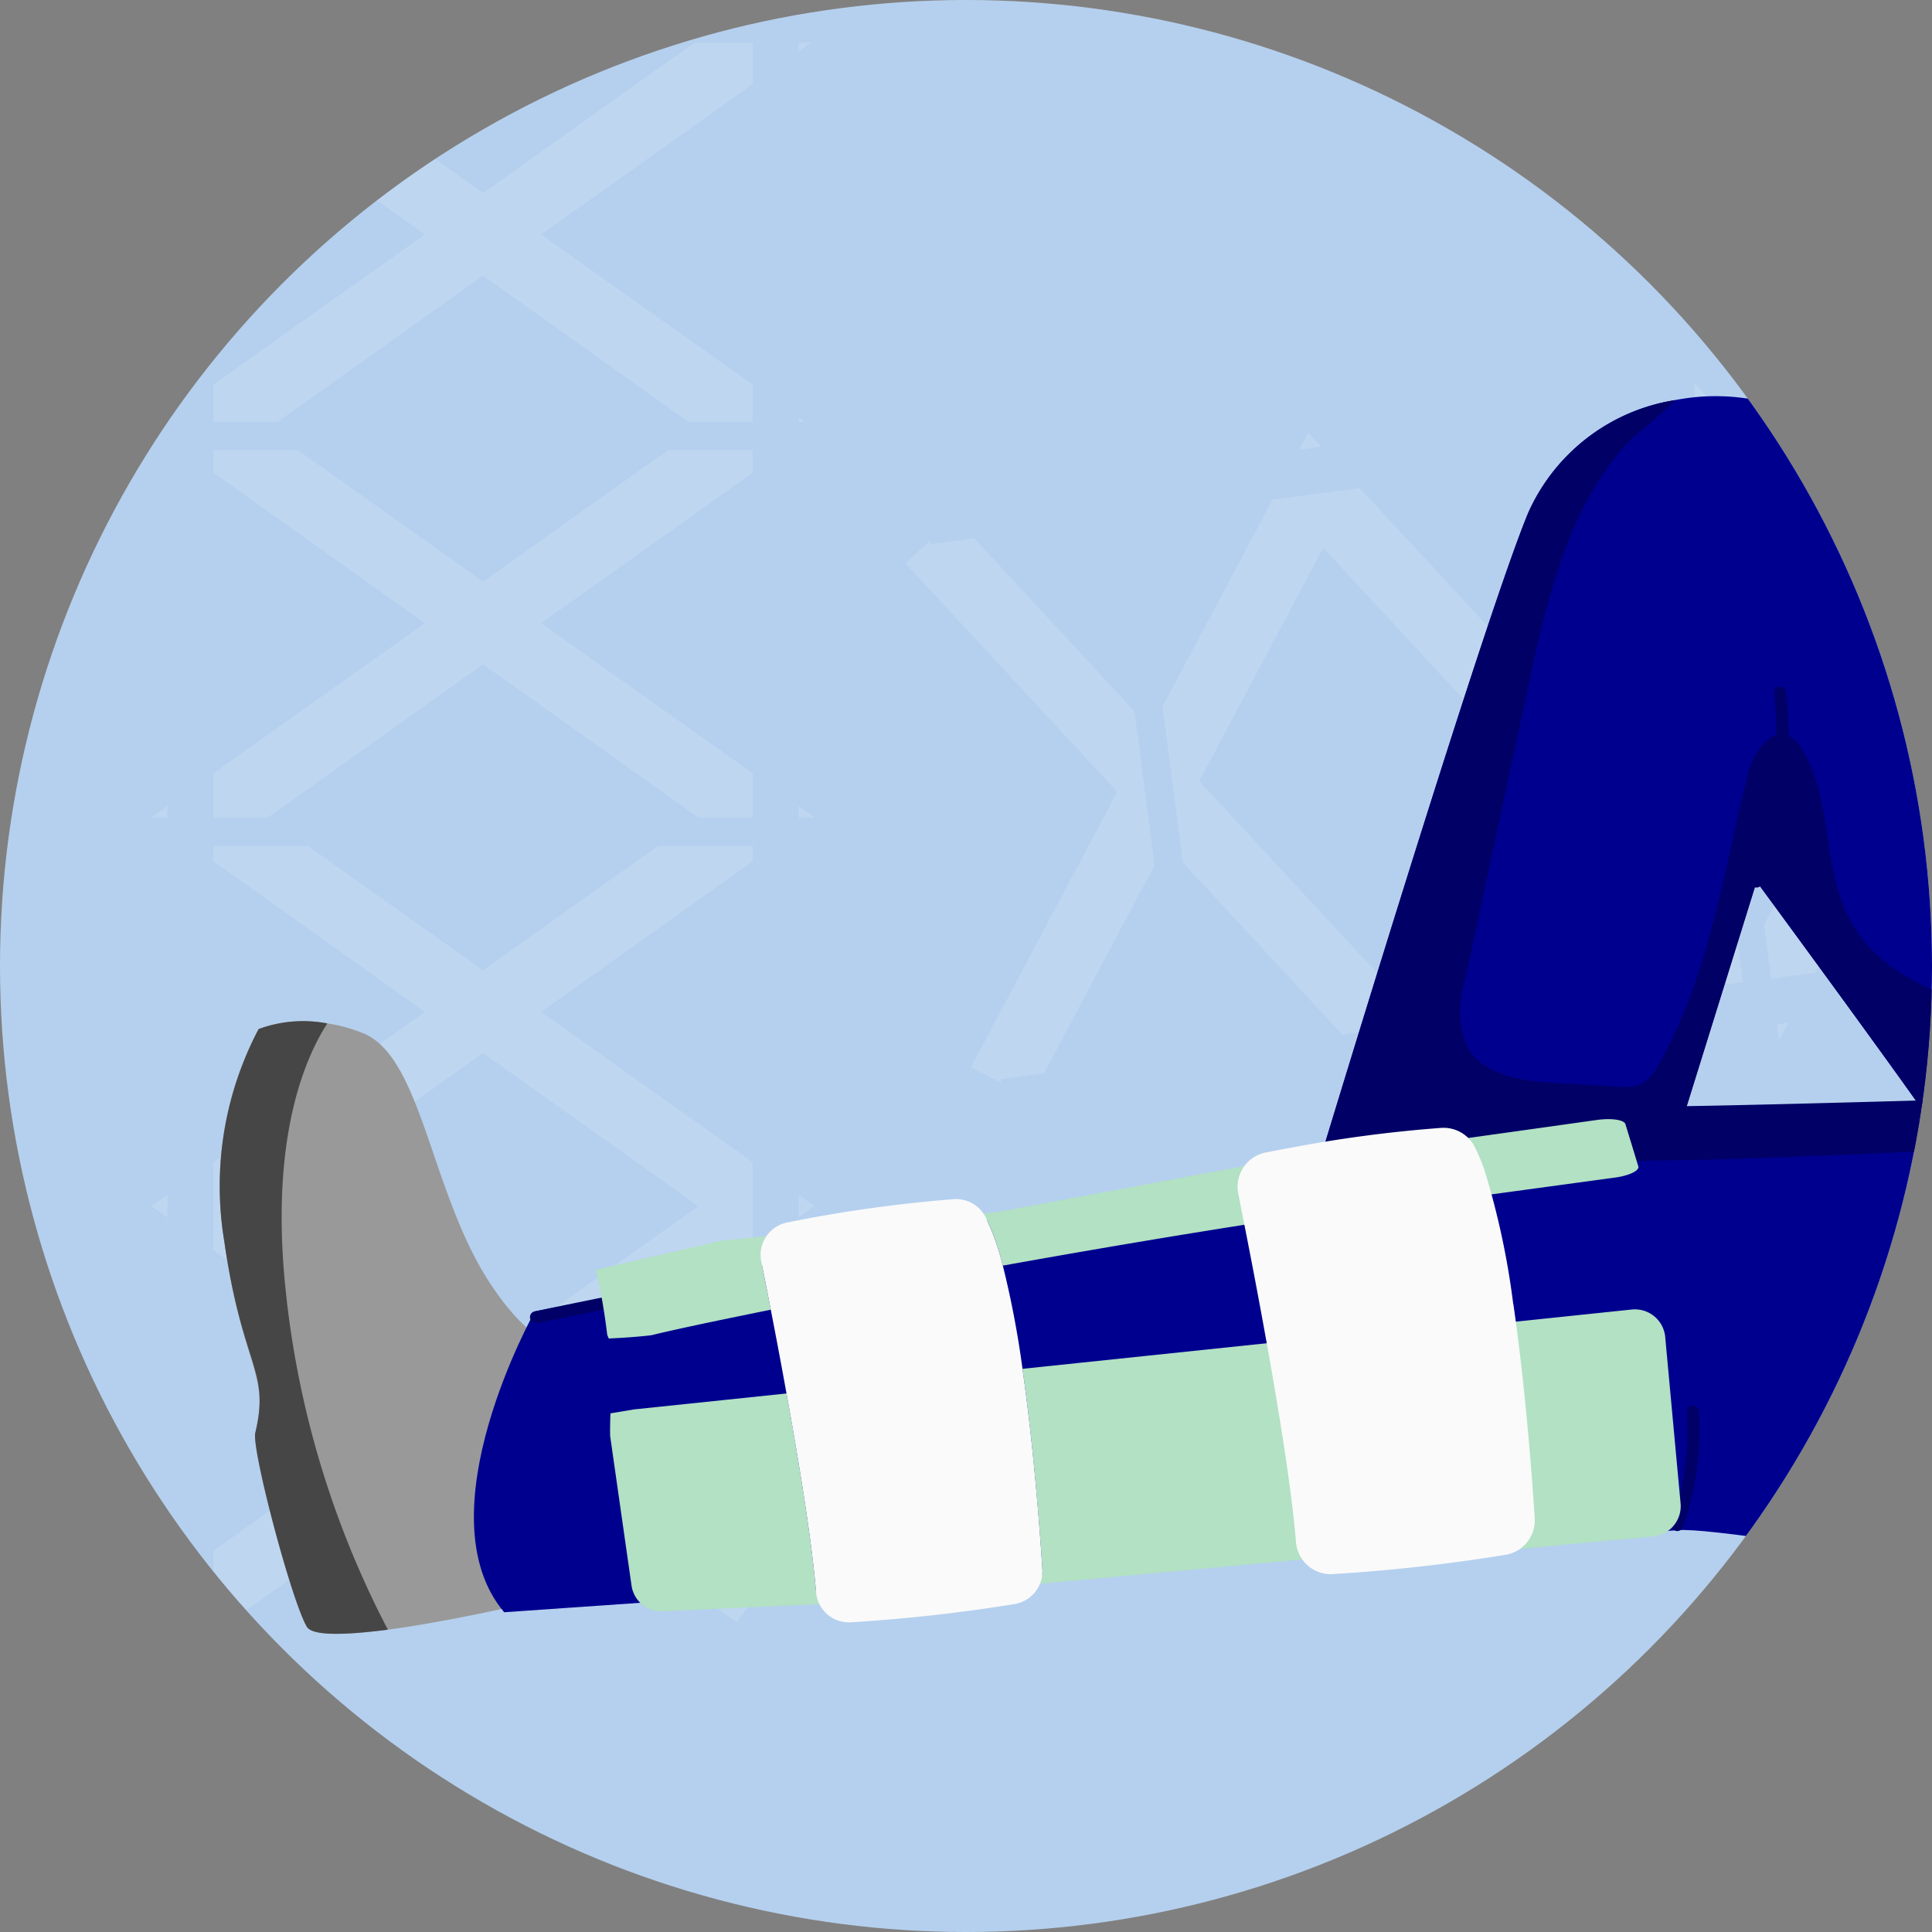 <svg xmlns="http://www.w3.org/2000/svg" xmlns:xlink="http://www.w3.org/1999/xlink" width="86" height="86" viewBox="0 0 86 86">
  <rect x="0" y="0" width="86" height="86" fill="#808080" stroke="none"/>
  <defs>
    <clipPath id="clip-path">
      <circle id="Ellipse_443" data-name="Ellipse 443" cx="43" cy="43" r="43" transform="translate(-0.245)" fill="none"/>
    </clipPath>
  </defs>
  <g id="Untitled-5-04" transform="translate(0.245)" style="mix-blend-mode: normal;isolation: isolate">
    <g id="Layer_1" data-name="Layer 1" transform="translate(0)">
      <g id="Group_2160" data-name="Group 2160">
        <circle id="Ellipse_442" data-name="Ellipse 442" cx="43" cy="43" r="43" transform="translate(-0.245)" fill="#b5d0ee"/>
        <g id="Group_2159" data-name="Group 2159" clip-path="url(#clip-path)">
          <g id="Group_2150" data-name="Group 2150" transform="translate(3.944 -15.51)" opacity="0.3" style="mix-blend-mode: multiply;isolation: isolate">
            <g id="Group_2148" data-name="Group 2148" transform="translate(5.145 1.051)">
              <path id="Path_7762" data-name="Path 7762" d="M67.637-67.39,43.3-51.146l24.337,17.3L43.3-16.545,67.637.758,43.3,18.06" transform="translate(-43.3 67.39)" fill="none" stroke="#d3e3f5" stroke-width="3"/>
              <path id="Path_7763" data-name="Path 7763" d="M43.3-67.39,67.637-51.146,43.3-33.847l24.337,17.3L43.3.758l24.337,17.3" transform="translate(-43.3 67.39)" fill="none" stroke="#d3e3f5" stroke-width="3"/>
            </g>
            <g id="Group_2149" data-name="Group 2149" transform="translate(3.259)">
              <rect id="Rectangle_8145" data-name="Rectangle 8145" width="2.049" height="86.501" transform="translate(26.059)" fill="#b5d0ee"/>
              <rect id="Rectangle_8146" data-name="Rectangle 8146" width="2.049" height="86.501" fill="#b5d0ee"/>
            </g>
            <rect id="Rectangle_8147" data-name="Rectangle 8147" width="34.627" height="1.264" transform="translate(0 16.139)" fill="#b5d0ee"/>
            <rect id="Rectangle_8148" data-name="Rectangle 8148" width="34.627" height="1.264" transform="translate(0 34.285)" fill="#b5d0ee"/>
            <rect id="Rectangle_8149" data-name="Rectangle 8149" width="34.627" height="1.264" transform="translate(0 51.904)" fill="#b5d0ee"/>
            <rect id="Rectangle_8150" data-name="Rectangle 8150" width="34.627" height="1.264" transform="translate(0 77.198)" fill="#b5d0ee"/>
          </g>
          <g id="Group_2153" data-name="Group 2153" transform="translate(40.918 11.003)" opacity="0.3" style="mix-blend-mode: multiply;isolation: isolate">
            <g id="Group_2151" data-name="Group 2151" transform="translate(0.242 2.016)">
              <path id="Path_7764" data-name="Path 7764" d="M280.658,92.5,261.4,70.47,247.4,96.838l-20.3-21.9L213.083,101.31l-20.3-21.9" transform="translate(-192.78 -68.37)" fill="none" stroke="#d3e3f5" stroke-width="3"/>
              <path id="Path_7765" data-name="Path 7765" d="M289.028,60.68,276.067,86.913l-20.3-21.9-14.01,26.368-20.3-21.9L207.44,95.858" transform="translate(-204.295 -60.68)" fill="none" stroke="#d3e3f5" stroke-width="3"/>
            </g>
            <g id="Group_2152" data-name="Group 2152" transform="translate(0 0)">
              <rect id="Rectangle_8151" data-name="Rectangle 8151" width="86.501" height="2.049" transform="translate(3.369 37.028) rotate(-7.43)" fill="#b5d0ee"/>
              <rect id="Rectangle_8152" data-name="Rectangle 8152" width="86.501" height="2.049" transform="translate(0 11.185) rotate(-7.43)" fill="#b5d0ee"/>
            </g>
            <rect id="Rectangle_8153" data-name="Rectangle 8153" width="1.264" height="34.627" transform="translate(32.629 3.645) rotate(-7.43)" fill="#b5d0ee"/>
            <rect id="Rectangle_8154" data-name="Rectangle 8154" width="1.264" height="34.627" transform="translate(7.546 6.917) rotate(-7.43)" fill="#b5d0ee"/>
          </g>
          <g id="Group_2158" data-name="Group 2158" transform="translate(9.565 17.644)">
            <path id="Path_7766" data-name="Path 7766" d="M182.57,262.778l.221-.015-.2-.043Z" transform="translate(-153.164 -223.997)" fill="#694a69"/>
            <path id="Path_7767" data-name="Path 7767" d="M149.326,288.38c-.142.084-.292.169-.446.253,0,.006.3.865.644,2.023l.483-.032Z" transform="translate(-126.703 -244.151)" fill="#e48d83"/>
            <path id="Path_7768" data-name="Path 7768" d="M49.358,238.85c-.682-1.163-2.465-7.9-2.289-8.621.657-2.695-.573-2.879-1.384-8.546a14.977,14.977,0,0,1,1.532-9.427,5.73,5.73,0,0,1,3.057-.251,6.694,6.694,0,0,1,1.553.421c2.7,1.021,3.047,7.278,5.8,11.307,2.74,4.042,4.278,2.289,4.278,2.289l-2.143,11.659s-3.791.912-6.795,1.311c-1.828.234-3.364.3-3.613-.139Z" transform="translate(-45.515 -184.093)" fill="#999"/>
            <path id="Path_7769" data-name="Path 7769" d="M49.358,238.85c-.682-1.163-2.461-7.9-2.289-8.621.674-2.841-.573-2.879-1.384-8.546a14.977,14.977,0,0,1,1.532-9.427,5.73,5.73,0,0,1,3.057-.251c-1.06,1.652-2.557,5.252-1.847,11.936a41.929,41.929,0,0,0,4.544,15.051c-1.828.234-3.364.3-3.613-.139Z" transform="translate(-45.515 -184.093)" fill="#464647"/>
            <g id="Group_2157" data-name="Group 2157" transform="translate(11.285)">
              <g id="Group_2154" data-name="Group 2154" transform="translate(37.13)">
                <path id="Path_7770" data-name="Path 7770" d="M271.172,117.961l15.664-.307,1.047-3.368,3.253-10.453s5.072,6.894,7.284,10.02c.59.835.976,1.4,1.008,1.5.152.459,22.88-1.689,22.88-1.689S299.7,87.9,295.09,84.212a9.384,9.384,0,0,0-7.569-1.813,8.636,8.636,0,0,0-6.559,5.038c-1.922,4.667-8.23,25.379-9.55,29.724l-.242.8Z" transform="translate(-271.17 -82.235)" fill="#00008f"/>
                <path id="Path_7771" data-name="Path 7771" d="M363.253,151.362a.262.262,0,0,0,.245-.165,18.631,18.631,0,0,0,1.066-8.558.265.265,0,1,0-.526.071A18.465,18.465,0,0,1,363.006,151a.264.264,0,0,0,.144.345.272.272,0,0,0,.1.019Z" transform="translate(-343.287 -129.499)" fill="#006"/>
                <path id="Path_7772" data-name="Path 7772" d="M272.31,117.762c.491-.1.98-.2,1.47-.309,2.961-.65,5.889-1.457,8.883-1.937a61.468,61.468,0,0,1,6.117-.626l3.253-10.453s5.072,6.894,7.284,10.02a75.641,75.641,0,0,1,7.8.238,11.443,11.443,0,0,0,4.789-.182c-1.635-2.564-4.933-3.381-7.9-4.029s-6.269-1.579-7.756-4.229c-1.307-2.328-.809-5.36-2.163-7.662a1.486,1.486,0,0,0-.586-.62c-.89-.423-1.643.787-1.877,1.742-1.077,4.4-1.731,9.011-4,12.935a1.858,1.858,0,0,1-.7.787,1.978,1.978,0,0,1-1.015.122l-2.813-.157c-1.5-.084-3.272-.333-3.973-1.665a4.438,4.438,0,0,1-.056-2.974q1.287-5.992,2.577-11.983c.882-4.1,1.8-8.985,4.857-12.1A24.509,24.509,0,0,0,288.419,83a8.636,8.636,0,0,0-6.559,5.038c-1.922,4.667-8.23,25.379-9.55,29.724Z" transform="translate(-272.065 -82.836)" fill="#006"/>
              </g>
              <g id="Group_2155" data-name="Group 2155" transform="translate(0 30.839)">
                <path id="Path_7773" data-name="Path 7773" d="M186.383,228.71s-31.252.461-36.319.461-49.242,8.846-49.242,8.846-5.048,9.011-1.362,13.388c0,0,49.452-3.42,52.216-3.652s23.8,4.147,34.9,2.841C194.7,249.637,186.383,228.71,186.383,228.71Z" transform="translate(-98.113 -228.122)" fill="#00008f"/>
                <path id="Path_7774" data-name="Path 7774" d="M110.019,236.389c.017,0,6.851-1.377,6.87-1.38.373-.077,38.072-5.866,43.054-5.866,5.012,0,28.379-1.191,28.611-1.2.146,0,2.244-1.5,1.062-1.594-.146-.011-1.15-.386-1.3-.384-.232.006-24.1.783-29.11.783-5.038,0-47.719,8.794-49.242,9.11a.265.265,0,0,0-.206.313.268.268,0,0,0,.26.212Z" transform="translate(-107.256 -225.97)" fill="#006"/>
                <path id="Path_7775" data-name="Path 7775" d="M346.8,297.154a.264.264,0,0,0,.247-.167,13,13,0,0,0,.71-5.188.265.265,0,0,0-.528.043,12.669,12.669,0,0,1-.674,4.948.267.267,0,0,0,.148.345.27.27,0,0,0,.1.019Z" transform="translate(-293.233 -277.484)" fill="#006"/>
              </g>
              <g id="Group_2156" data-name="Group 2156" transform="translate(60.286 43.821)">
                <path id="Path_7776" data-name="Path 7776" d="M396.667,289.92a5.9,5.9,0,0,0-1.957-2.034c-1.219-.691-3.1-.345-4.433-.807a20.906,20.906,0,0,0-2.991-.588c-.493-.154-.395,1.075-.1,1.433a16.965,16.965,0,0,0,2.806,1.382s-4.578-.154-5.072-.562a13.083,13.083,0,0,0-3.643-1.637.959.959,0,0,0-.935.614l1.182,1.178a4.417,4.417,0,0,0-1.478-.768c-.444,0-.787-.051-.935.358s.787,1.894.886,2.714,2.216,2.969,3.152,3.532a15.92,15.92,0,0,0,5.859,1.536,33.229,33.229,0,0,0,6.475-.665l1.182-5.681Z" transform="translate(-379.096 -286.478)" fill="#c2803e"/>
                <path id="Path_7777" data-name="Path 7777" d="M389.97,295.833a.266.266,0,0,0,.26-.208.262.262,0,0,0-.2-.315l-3.733-.824-2.611-1.982a.265.265,0,1,0-.32.423l2.658,2.019a.265.265,0,0,0,.1.047l3.789.837a.266.266,0,0,0,.058.006Z" transform="translate(-382.366 -291.168)" opacity="0.1" style="mix-blend-mode: multiply;isolation: isolate"/>
                <path id="Path_7778" data-name="Path 7778" d="M387.028,303.662a.264.264,0,0,0,.054-.524l-3.684-.775-3.4-2.525a.265.265,0,0,0-.315.427l3.446,2.56a.266.266,0,0,0,.1.047l3.74.787a.248.248,0,0,0,.056.006Z" transform="translate(-379.473 -296.931)" opacity="0.1" style="mix-blend-mode: multiply;isolation: isolate"/>
                <path id="Path_7779" data-name="Path 7779" d="M389.166,312.8a.266.266,0,0,0,.067-.523l-3.534-.92-2.463-2.126a.265.265,0,0,0-.345.4l2.51,2.165a.27.27,0,0,0,.107.056l3.594.935a.235.235,0,0,0,.067.009Z" transform="translate(-382.004 -304.3)" opacity="0.1" style="mix-blend-mode: multiply;isolation: isolate"/>
              </g>
            </g>
            <path id="Path_7780" data-name="Path 7780" d="M123.44,257.962a27.6,27.6,0,0,1,.5,2.886h0l.067.169c.77-.034,1.42-.088,1.905-.146.8-.2,2.688-.607,5.31-1.135-.161-.832-.307-1.566-.425-2.148a1.474,1.474,0,0,1,.232-1.129l-1.375.144-.44.045-.215.021" transform="translate(-106.721 -219.08)" fill="#b2e1c3"/>
            <path id="Path_7781" data-name="Path 7781" d="M203.81,243.289a1.531,1.531,0,0,1,.088.139,11,11,0,0,1,.779,2.186c3.448-.62,7.185-1.259,10.934-1.847-.034-.17-.067-.335-.1-.485a5.274,5.274,0,0,1,.989-2.3l-12,2.238-.687.073Z" transform="translate(-169.847 -206.921)" fill="#b2e1c3"/>
            <path id="Path_7782" data-name="Path 7782" d="M222.987,278.59l-11.067,1.159c.485,3.388.762,7.016.886,8.917a1.434,1.434,0,0,1-.107.65l11.854-1.1a1.467,1.467,0,0,1-.236-.684c-.182-2.259-.757-5.771-1.332-8.943Z" transform="translate(-176.217 -236.462)" fill="#b2e1c3"/>
            <path id="Path_7783" data-name="Path 7783" d="M126.384,289.994c-.011.109-.028.925-.011,1.036l.6,4.2.348,2.433a1.332,1.332,0,0,0,1.44,1.137l6.924-.315a1.452,1.452,0,0,1-.152-.545c-.18-2.233-.742-5.688-1.313-8.831l-6.791.71" transform="translate(-109.019 -244.725)" fill="#b2e1c3"/>
            <path id="Path_7784" data-name="Path 7784" d="M306.157,272.886a1.356,1.356,0,0,0-1.489-1.223l-9.2.963c.5,3.482.792,7.235.918,9.191a1.478,1.478,0,0,1-.185.82l9.415-.871a1.356,1.356,0,0,0,1.225-1.474l-.217-2.339-.468-5.068Z" transform="translate(-241.842 -231.016)" fill="#b2e1c3"/>
            <path id="Path_7785" data-name="Path 7785" d="M304.118,232.409c-.058-.191-.622-.275-1.253-.187l-7.735,1.083a10.568,10.568,0,0,1,.768,2.328c.015.075-.041.157-.154.232l7.917-1.077c.626-.086,1.088-.307,1.03-.5l-.18-.594Z" transform="translate(-241.575 -200.015)" fill="#b2e1c3"/>
            <path id="Path_7786" data-name="Path 7786" d="M268.811,241.839a34.988,34.988,0,0,0-1.274-5.947,8.4,8.4,0,0,0-.453-1.081,1.575,1.575,0,0,0-.176-.26,1.558,1.558,0,0,0-1.285-.56,59.286,59.286,0,0,0-6.728.888c-.4.073-.775.144-1.1.208a1.557,1.557,0,0,0-1.225,1.832c.032.159.066.333.1.511.281,1.41.674,3.414,1.064,5.57.607,3.345,1.214,7.048,1.405,9.432a1.554,1.554,0,0,0,1.6,1.425,77.3,77.3,0,0,0,7.713-.858,1.556,1.556,0,0,0,1.315-1.635c-.131-2.028-.427-5.915-.95-9.522Z" transform="translate(-211.261 -201.43)" fill="#fafafa"/>
            <path id="Path_7787" data-name="Path 7787" d="M169.249,256.325a42.023,42.023,0,0,0-.875-4.591,11.053,11.053,0,0,0-.779-2.186,1.174,1.174,0,0,0-.088-.139,1.47,1.47,0,0,0-1.3-.637,61.634,61.634,0,0,0-7.426,1.038,1.474,1.474,0,0,0-1.161,1.738c.118.584.264,1.317.425,2.148.215,1.107.459,2.39.7,3.731.569,3.143,1.133,6.6,1.313,8.831a1.452,1.452,0,0,0,.152.545,1.468,1.468,0,0,0,1.365.807,73.361,73.361,0,0,0,7.312-.813,1.479,1.479,0,0,0,1.247-1.551c-.122-1.9-.4-5.527-.886-8.917Z" transform="translate(-133.544 -213.038)" fill="#fafafa"/>
          </g>
        </g>
      </g>
    </g>
  </g>
</svg>
